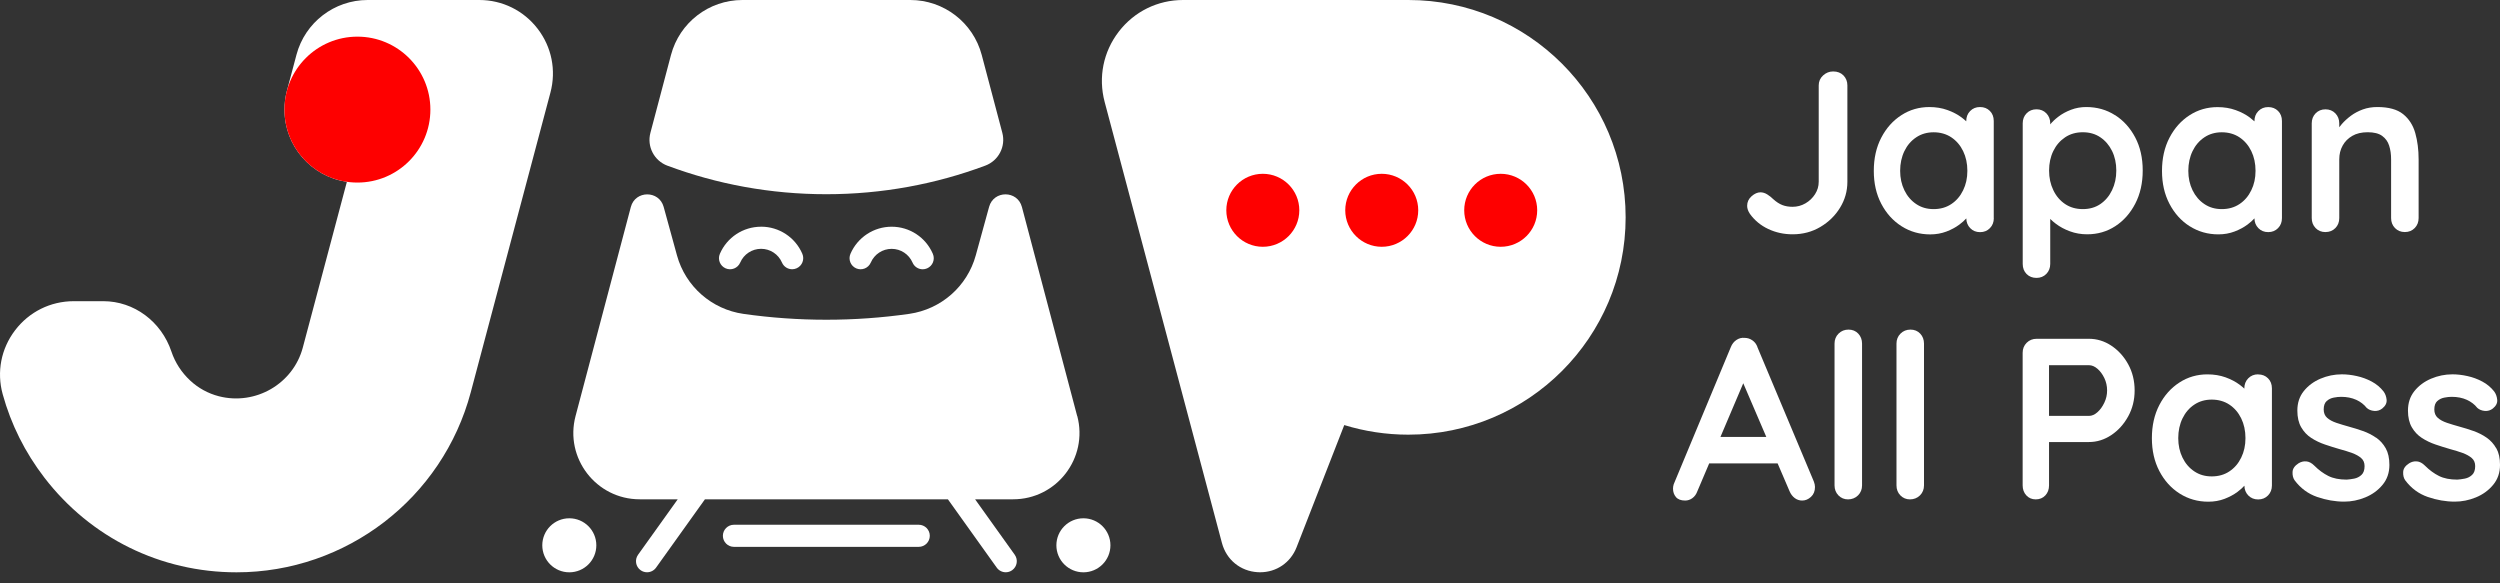 <svg width="150" height="35" viewBox="0 0 150 35" fill="none" xmlns="http://www.w3.org/2000/svg">
<rect x="0" y="0" width="150" height="35" fill="#333333" stroke="none"/>
<g clip-path="url(#clip0_16117_161001)">
<path d="M32.259 1.725C31.418 0.63 30.14 0 28.758 0H22.058C20.057 0 18.303 1.35 17.789 3.281L17.204 5.482C17.115 5.831 17.066 6.197 17.066 6.576C17.066 8.773 18.684 10.591 20.795 10.907L20.808 10.927L18.168 20.855C17.589 23.03 15.33 24.34 13.131 23.775C12.488 23.609 11.892 23.283 11.41 22.831C10.892 22.349 10.504 21.749 10.287 21.099C9.679 19.287 8.038 18.071 6.2 18.071H4.422C3.03 18.073 1.747 18.709 0.904 19.818C0.064 20.921 -0.207 22.318 0.161 23.651C0.66 25.464 1.503 27.149 2.665 28.661C5.44 32.27 9.641 34.339 14.193 34.339C20.775 34.339 26.555 29.896 28.246 23.535L33.026 5.553C33.381 4.217 33.103 2.822 32.259 1.725Z" fill="white"/>
<path d="M21.445 10.954C23.863 10.954 25.823 8.994 25.823 6.576C25.823 4.159 23.863 2.199 21.445 2.199C19.027 2.199 17.067 4.159 17.067 6.576C17.067 8.994 19.027 10.954 21.445 10.954Z" fill="#FE0000"/>
<path d="M55.125 31.485H44.036C43.67 31.485 43.373 31.782 43.373 32.148C43.373 32.514 43.67 32.811 44.036 32.811H55.125C55.491 32.811 55.788 32.514 55.788 32.148C55.788 31.782 55.491 31.485 55.125 31.485Z" fill="white"/>
<path d="M40.046 9.941C43.013 11.049 46.225 11.653 49.577 11.653C52.929 11.653 56.15 11.047 59.119 9.937C59.915 9.64 60.356 8.79 60.139 7.968L58.904 3.299C58.39 1.355 56.631 0 54.619 0H44.544C42.532 0 40.773 1.355 40.259 3.299L39.024 7.972C38.807 8.793 39.248 9.644 40.044 9.941H40.046Z" fill="white"/>
<path d="M64.63 24.961L61.315 12.42C61.049 11.413 59.623 11.406 59.346 12.411L58.546 15.322C58.034 17.182 56.468 18.556 54.558 18.831C52.917 19.066 51.254 19.184 49.578 19.184C47.902 19.184 46.246 19.066 44.608 18.833C42.699 18.56 41.13 17.184 40.619 15.324L39.819 12.411C39.542 11.408 38.115 11.415 37.85 12.42L34.534 24.959C33.865 27.484 35.771 29.958 38.383 29.958H40.664L38.283 33.286C38.07 33.585 38.139 33.999 38.436 34.212C38.553 34.296 38.688 34.336 38.822 34.336C39.03 34.336 39.234 34.239 39.363 34.059L42.296 29.958H56.874L59.805 34.059C59.934 34.239 60.138 34.336 60.346 34.336C60.479 34.336 60.614 34.296 60.73 34.212C61.029 33.999 61.098 33.585 60.885 33.286L58.506 29.958H60.787C63.399 29.958 65.303 27.484 64.636 24.959L64.63 24.961Z" fill="white"/>
<path d="M34.158 34.339C35.054 34.339 35.78 33.613 35.78 32.718C35.78 31.823 35.054 31.097 34.158 31.097C33.263 31.097 32.537 31.823 32.537 32.718C32.537 33.613 33.263 34.339 34.158 34.339Z" fill="white"/>
<path d="M65.004 34.339C65.9 34.339 66.626 33.613 66.626 32.718C66.626 31.823 65.9 31.097 65.004 31.097C64.109 31.097 63.383 31.823 63.383 32.718C63.383 33.613 64.109 34.339 65.004 34.339Z" fill="white"/>
<path d="M45.664 13.603C44.588 13.603 43.618 14.242 43.192 15.23C43.047 15.567 43.203 15.956 43.54 16.102C43.877 16.248 44.267 16.091 44.413 15.754C44.628 15.253 45.12 14.929 45.666 14.929C46.213 14.929 46.703 15.253 46.919 15.754C47.027 16.006 47.273 16.155 47.53 16.155C47.617 16.155 47.706 16.137 47.792 16.1C48.129 15.955 48.284 15.565 48.14 15.228C47.714 14.239 46.745 13.601 45.668 13.601L45.664 13.603Z" fill="white"/>
<path d="M53.499 13.603C52.425 13.603 51.453 14.242 51.027 15.23C50.882 15.567 51.038 15.956 51.373 16.102C51.71 16.248 52.1 16.091 52.246 15.756C52.463 15.255 52.953 14.931 53.499 14.931C54.046 14.931 54.536 15.255 54.753 15.756C54.86 16.007 55.106 16.157 55.363 16.157C55.45 16.157 55.54 16.139 55.625 16.102C55.962 15.956 56.117 15.567 55.971 15.23C55.545 14.24 54.576 13.603 53.499 13.603Z" fill="white"/>
<path d="M84.5 0H70.983C69.46 0 68.054 0.692 67.125 1.9C66.196 3.108 65.888 4.644 66.279 6.115L73.317 32.581C73.585 33.587 74.428 34.274 75.466 34.332C75.514 34.334 75.561 34.336 75.607 34.336C76.587 34.336 77.436 33.758 77.796 32.833L80.656 25.504C81.871 25.877 83.161 26.08 84.498 26.08C91.7 26.08 97.538 20.241 97.538 13.04C97.538 5.839 91.701 0 84.5 0Z" fill="white"/>
<path d="M75.769 14.807C76.978 14.807 77.959 13.826 77.959 12.617C77.959 11.408 76.978 10.428 75.769 10.428C74.559 10.428 73.579 11.408 73.579 12.617C73.579 13.826 74.559 14.807 75.769 14.807Z" fill="#FE0000"/>
<path d="M90.042 14.807C91.252 14.807 92.232 13.826 92.232 12.617C92.232 11.408 91.252 10.428 90.042 10.428C88.833 10.428 87.853 11.408 87.853 12.617C87.853 13.826 88.833 14.807 90.042 14.807Z" fill="#FE0000"/>
<path d="M82.904 14.807C84.114 14.807 85.094 13.826 85.094 12.617C85.094 11.408 84.114 10.428 82.904 10.428C81.695 10.428 80.715 11.408 80.715 12.617C80.715 13.826 81.695 14.807 82.904 14.807Z" fill="#FE0000"/>
<path d="M110.402 12.464C110.695 11.987 110.843 11.468 110.843 10.908V5.126C110.843 4.888 110.764 4.687 110.609 4.527C110.453 4.367 110.247 4.287 109.99 4.287C109.76 4.287 109.558 4.367 109.385 4.527C109.21 4.687 109.123 4.888 109.123 5.126V10.908C109.123 11.174 109.05 11.422 108.902 11.652C108.755 11.881 108.564 12.065 108.325 12.202C108.086 12.34 107.829 12.408 107.554 12.408C107.325 12.408 107.121 12.373 106.942 12.304C106.764 12.235 106.582 12.118 106.398 11.952C106.288 11.843 106.166 11.746 106.033 11.663C105.9 11.581 105.765 11.539 105.627 11.539C105.452 11.539 105.275 11.617 105.097 11.772C104.918 11.929 104.829 12.122 104.829 12.349C104.829 12.506 104.884 12.666 104.995 12.832C105.279 13.227 105.647 13.53 106.097 13.741C106.547 13.953 107.033 14.058 107.556 14.058C108.17 14.058 108.726 13.911 109.221 13.617C109.717 13.324 110.112 12.938 110.405 12.46L110.402 12.464Z" fill="white"/>
<path d="M119.625 13.084V7.26C119.625 7.012 119.547 6.81 119.392 6.655C119.235 6.498 119.039 6.422 118.8 6.422C118.561 6.422 118.365 6.502 118.208 6.662C118.051 6.822 117.975 7.023 117.975 7.261V7.28C117.895 7.205 117.805 7.13 117.707 7.055C117.463 6.871 117.177 6.72 116.847 6.602C116.517 6.483 116.155 6.423 115.76 6.423C115.144 6.423 114.585 6.585 114.08 6.912C113.575 7.238 113.173 7.688 112.876 8.261C112.577 8.835 112.428 9.498 112.428 10.251C112.428 11.003 112.577 11.653 112.876 12.226C113.175 12.799 113.581 13.249 114.095 13.575C114.608 13.902 115.182 14.064 115.816 14.064C116.164 14.064 116.488 14.005 116.787 13.892C117.086 13.778 117.345 13.637 117.565 13.473C117.729 13.351 117.866 13.227 117.978 13.104C117.982 13.335 118.059 13.53 118.212 13.688C118.368 13.849 118.565 13.929 118.804 13.929C119.042 13.929 119.239 13.849 119.396 13.688C119.552 13.528 119.629 13.328 119.629 13.089L119.625 13.084ZM117.787 11.418C117.618 11.768 117.381 12.043 117.079 12.244C116.776 12.446 116.423 12.546 116.018 12.546C115.614 12.546 115.275 12.446 114.973 12.244C114.67 12.041 114.433 11.766 114.264 11.418C114.095 11.07 114.009 10.681 114.009 10.249C114.009 9.817 114.095 9.415 114.264 9.065C114.433 8.717 114.67 8.44 114.973 8.24C115.275 8.037 115.625 7.937 116.018 7.937C116.412 7.937 116.776 8.037 117.079 8.24C117.381 8.442 117.618 8.717 117.787 9.065C117.957 9.415 118.042 9.808 118.042 10.249C118.042 10.69 117.957 11.07 117.787 11.418Z" fill="white"/>
<path d="M126.901 6.91C126.391 6.584 125.816 6.422 125.174 6.422C124.854 6.422 124.548 6.476 124.258 6.587C123.968 6.697 123.715 6.837 123.495 7.006C123.296 7.159 123.136 7.311 123.014 7.464V7.398C123.014 7.159 122.935 6.959 122.781 6.799C122.624 6.638 122.427 6.558 122.189 6.558C121.95 6.558 121.753 6.638 121.596 6.799C121.44 6.959 121.363 7.159 121.363 7.398V15.836C121.363 16.084 121.442 16.286 121.596 16.441C121.751 16.596 121.95 16.674 122.189 16.674C122.427 16.674 122.624 16.594 122.781 16.434C122.937 16.273 123.014 16.073 123.014 15.834V13.134C123.11 13.233 123.223 13.329 123.351 13.426C123.593 13.61 123.875 13.761 124.198 13.88C124.518 13.998 124.863 14.058 125.231 14.058C125.856 14.058 126.417 13.896 126.918 13.57C127.419 13.244 127.818 12.794 128.115 12.22C128.413 11.646 128.563 10.983 128.563 10.231C128.563 9.478 128.413 8.817 128.115 8.249C127.816 7.68 127.413 7.232 126.903 6.906L126.901 6.91ZM126.723 11.411C126.553 11.765 126.318 12.041 126.021 12.244C125.723 12.446 125.373 12.546 124.968 12.546C124.564 12.546 124.211 12.446 123.908 12.244C123.606 12.041 123.369 11.765 123.2 11.411C123.03 11.058 122.945 10.666 122.945 10.234C122.945 9.803 123.03 9.402 123.2 9.058C123.369 8.713 123.606 8.44 123.908 8.238C124.211 8.036 124.564 7.935 124.968 7.935C125.373 7.935 125.723 8.036 126.021 8.238C126.32 8.44 126.553 8.713 126.723 9.058C126.892 9.402 126.978 9.793 126.978 10.234C126.978 10.675 126.892 11.058 126.723 11.411Z" fill="white"/>
<path d="M131.383 13.574C131.897 13.9 132.471 14.062 133.104 14.062C133.452 14.062 133.777 14.004 134.075 13.89C134.374 13.776 134.633 13.636 134.853 13.472C135.017 13.35 135.154 13.226 135.267 13.102C135.27 13.333 135.347 13.528 135.5 13.687C135.657 13.847 135.853 13.927 136.092 13.927C136.331 13.927 136.527 13.847 136.684 13.687C136.841 13.526 136.917 13.326 136.917 13.087V7.263C136.917 7.015 136.839 6.813 136.684 6.658C136.527 6.502 136.331 6.425 136.092 6.425C135.853 6.425 135.657 6.505 135.5 6.666C135.343 6.826 135.267 7.026 135.267 7.265V7.283C135.187 7.209 135.097 7.134 134.999 7.059C134.755 6.875 134.469 6.724 134.139 6.606C133.809 6.487 133.447 6.427 133.052 6.427C132.436 6.427 131.877 6.589 131.372 6.915C130.867 7.241 130.465 7.691 130.168 8.265C129.869 8.839 129.72 9.502 129.72 10.254C129.72 11.007 129.869 11.657 130.168 12.229C130.467 12.803 130.873 13.253 131.387 13.579L131.383 13.574ZM131.554 9.065C131.724 8.717 131.96 8.44 132.263 8.24C132.565 8.037 132.915 7.937 133.308 7.937C133.702 7.937 134.066 8.037 134.369 8.24C134.671 8.442 134.908 8.717 135.077 9.065C135.247 9.415 135.332 9.808 135.332 10.249C135.332 10.69 135.247 11.07 135.077 11.418C134.908 11.768 134.671 12.043 134.369 12.244C134.066 12.446 133.713 12.546 133.308 12.546C132.904 12.546 132.565 12.446 132.263 12.244C131.96 12.041 131.724 11.766 131.554 11.418C131.385 11.07 131.299 10.681 131.299 10.249C131.299 9.817 131.385 9.415 131.554 9.065Z" fill="white"/>
<path d="M139.531 13.923C139.77 13.923 139.967 13.843 140.123 13.683C140.28 13.523 140.356 13.322 140.356 13.084V9.559C140.356 9.256 140.422 8.983 140.557 8.739C140.69 8.496 140.883 8.3 141.134 8.154C141.387 8.006 141.697 7.934 142.063 7.934C142.43 7.934 142.728 8.006 142.93 8.154C143.133 8.302 143.273 8.496 143.349 8.739C143.428 8.983 143.466 9.254 143.466 9.559V13.084C143.466 13.322 143.544 13.523 143.699 13.683C143.856 13.843 144.053 13.923 144.291 13.923C144.53 13.923 144.727 13.843 144.883 13.683C145.04 13.523 145.117 13.322 145.117 13.084V9.559C145.117 8.981 145.049 8.455 144.916 7.983C144.783 7.511 144.539 7.132 144.187 6.848C143.834 6.564 143.318 6.422 142.639 6.422C142.327 6.422 142.038 6.469 141.772 6.565C141.506 6.662 141.267 6.788 141.056 6.944C140.845 7.101 140.661 7.269 140.506 7.447C140.449 7.511 140.4 7.573 140.355 7.635V7.4C140.355 7.161 140.276 6.961 140.121 6.8C139.965 6.64 139.768 6.56 139.529 6.56C139.291 6.56 139.094 6.64 138.937 6.8C138.781 6.961 138.704 7.161 138.704 7.4V13.085C138.704 13.324 138.782 13.524 138.937 13.685C139.094 13.845 139.291 13.925 139.529 13.925L139.531 13.923Z" fill="white"/>
<path d="M105.447 20.822C105.383 20.647 105.279 20.512 105.137 20.416C104.995 20.319 104.842 20.272 104.676 20.272C104.502 20.254 104.339 20.296 104.188 20.396C104.037 20.496 103.924 20.64 103.851 20.822L100.423 29.054C100.395 29.145 100.381 29.233 100.381 29.317C100.381 29.519 100.441 29.688 100.559 29.827C100.678 29.965 100.862 30.033 101.11 30.033C101.266 30.033 101.41 29.985 101.543 29.889C101.676 29.792 101.774 29.657 101.838 29.483L102.552 27.803H106.657L107.371 29.468C107.444 29.643 107.547 29.779 107.68 29.881C107.813 29.982 107.963 30.033 108.129 30.033C108.322 30.033 108.498 29.96 108.659 29.812C108.819 29.665 108.899 29.468 108.899 29.22C108.899 29.12 108.875 29.009 108.83 28.89L105.443 20.824L105.447 20.822ZM103.226 26.218L104.596 22.995L105.979 26.218H103.226Z" fill="white"/>
<path d="M110.912 19.776C110.673 19.776 110.473 19.857 110.313 20.017C110.152 20.177 110.072 20.378 110.072 20.616V29.124C110.072 29.362 110.151 29.563 110.305 29.723C110.462 29.883 110.653 29.963 110.883 29.963C111.112 29.963 111.322 29.883 111.482 29.723C111.643 29.563 111.723 29.362 111.723 29.124V20.616C111.723 20.378 111.646 20.177 111.495 20.017C111.344 19.857 111.149 19.776 110.91 19.776H110.912Z" fill="white"/>
<path d="M114.629 19.776C114.39 19.776 114.19 19.857 114.03 20.017C113.869 20.177 113.789 20.378 113.789 20.616V29.124C113.789 29.362 113.867 29.563 114.022 29.723C114.179 29.883 114.37 29.963 114.6 29.963C114.829 29.963 115.039 29.883 115.199 29.723C115.359 29.563 115.44 29.362 115.44 29.124V20.616C115.44 20.378 115.363 20.177 115.212 20.017C115.061 19.857 114.866 19.776 114.627 19.776H114.629Z" fill="white"/>
<path d="M126.681 20.74C126.263 20.465 125.815 20.327 125.338 20.327H122.199C121.961 20.327 121.76 20.407 121.6 20.567C121.44 20.727 121.359 20.928 121.359 21.166V29.124C121.359 29.362 121.432 29.563 121.58 29.723C121.727 29.883 121.915 29.963 122.145 29.963C122.374 29.963 122.576 29.883 122.722 29.723C122.87 29.563 122.942 29.362 122.942 29.124V26.522H125.338C125.815 26.522 126.262 26.382 126.681 26.103C127.098 25.823 127.435 25.449 127.692 24.981C127.949 24.513 128.078 23.996 128.078 23.425C128.078 22.855 127.949 22.323 127.692 21.857C127.435 21.389 127.098 21.017 126.681 20.742V20.74ZM126.26 24.161C126.15 24.395 126.012 24.586 125.846 24.733C125.68 24.881 125.511 24.954 125.336 24.954H122.941V21.912H125.336C125.511 21.912 125.68 21.983 125.846 22.125C126.012 22.267 126.149 22.453 126.26 22.682C126.369 22.912 126.426 23.159 126.426 23.425C126.426 23.691 126.371 23.928 126.26 24.161Z" fill="white"/>
<path d="M135.486 22.46C135.247 22.46 135.05 22.54 134.894 22.7C134.737 22.861 134.66 23.061 134.66 23.3V23.318C134.58 23.243 134.491 23.169 134.393 23.094C134.148 22.91 133.862 22.759 133.533 22.64C133.203 22.522 132.841 22.462 132.445 22.462C131.829 22.462 131.27 22.624 130.766 22.95C130.261 23.276 129.858 23.726 129.561 24.3C129.263 24.874 129.113 25.537 129.113 26.289C129.113 27.041 129.263 27.692 129.561 28.264C129.86 28.838 130.266 29.288 130.78 29.614C131.294 29.94 131.868 30.102 132.502 30.102C132.85 30.102 133.174 30.044 133.473 29.931C133.771 29.816 134.03 29.676 134.251 29.512C134.414 29.39 134.551 29.266 134.664 29.142C134.668 29.373 134.744 29.568 134.897 29.727C135.054 29.887 135.251 29.967 135.489 29.967C135.728 29.967 135.925 29.887 136.081 29.727C136.238 29.566 136.315 29.366 136.315 29.127V23.303C136.315 23.055 136.236 22.853 136.081 22.698C135.925 22.542 135.728 22.465 135.489 22.465L135.486 22.46ZM134.473 27.457C134.303 27.807 134.067 28.082 133.764 28.282C133.462 28.484 133.108 28.584 132.704 28.584C132.299 28.584 131.961 28.484 131.658 28.282C131.356 28.08 131.119 27.805 130.95 27.457C130.78 27.109 130.695 26.719 130.695 26.287C130.695 25.855 130.78 25.453 130.95 25.103C131.119 24.755 131.356 24.478 131.658 24.278C131.961 24.076 132.31 23.976 132.704 23.976C133.097 23.976 133.462 24.076 133.764 24.278C134.067 24.48 134.303 24.755 134.473 25.103C134.642 25.453 134.728 25.846 134.728 26.287C134.728 26.728 134.642 27.109 134.473 27.457Z" fill="white"/>
<path d="M142.561 26.26C142.322 26.094 142.06 25.961 141.776 25.861C141.492 25.761 141.211 25.673 140.936 25.599C140.67 25.526 140.42 25.449 140.185 25.371C139.952 25.293 139.766 25.192 139.628 25.069C139.489 24.945 139.422 24.777 139.422 24.566C139.422 24.336 139.482 24.169 139.601 24.063C139.719 23.957 139.859 23.888 140.021 23.857C140.182 23.824 140.331 23.81 140.47 23.81C140.808 23.81 141.109 23.87 141.371 23.988C141.634 24.108 141.841 24.269 141.998 24.469C142.116 24.578 142.269 24.64 142.452 24.655C142.636 24.67 142.796 24.62 142.934 24.511C143.127 24.354 143.215 24.181 143.197 23.988C143.178 23.795 143.118 23.631 143.018 23.493C142.825 23.245 142.586 23.045 142.302 22.893C142.018 22.742 141.719 22.631 141.408 22.564C141.096 22.494 140.797 22.46 140.513 22.46C140.063 22.46 139.635 22.547 139.225 22.722C138.817 22.897 138.484 23.145 138.227 23.465C137.97 23.786 137.841 24.176 137.841 24.635C137.841 25.039 137.919 25.375 138.074 25.64C138.231 25.907 138.431 26.12 138.681 26.28C138.928 26.44 139.202 26.571 139.5 26.672C139.799 26.774 140.091 26.865 140.375 26.947C140.65 27.02 140.899 27.098 141.125 27.18C141.349 27.262 141.532 27.364 141.668 27.482C141.807 27.602 141.874 27.763 141.874 27.965C141.874 28.204 141.812 28.38 141.688 28.495C141.564 28.61 141.42 28.683 141.255 28.716C141.089 28.748 140.938 28.768 140.801 28.777C140.36 28.777 139.994 28.705 139.699 28.557C139.406 28.41 139.125 28.204 138.859 27.938C138.702 27.781 138.542 27.697 138.378 27.683C138.212 27.668 138.058 27.708 137.91 27.799C137.681 27.947 137.56 28.12 137.553 28.322C137.544 28.524 137.586 28.69 137.677 28.818C138.034 29.295 138.484 29.628 139.027 29.816C139.568 30.003 140.109 30.098 140.652 30.098C141.083 30.098 141.506 30.013 141.918 29.843C142.331 29.674 142.676 29.424 142.951 29.093C143.226 28.763 143.364 28.362 143.364 27.896C143.364 27.491 143.291 27.16 143.144 26.898C142.996 26.635 142.805 26.422 142.566 26.258L142.561 26.26Z" fill="white"/>
<path d="M149.775 26.899C149.627 26.637 149.436 26.424 149.198 26.26C148.959 26.094 148.697 25.961 148.412 25.861C148.128 25.761 147.848 25.673 147.573 25.599C147.307 25.526 147.057 25.449 146.822 25.371C146.589 25.293 146.403 25.192 146.265 25.069C146.126 24.945 146.059 24.777 146.059 24.566C146.059 24.336 146.119 24.169 146.237 24.063C146.356 23.957 146.496 23.888 146.658 23.857C146.818 23.824 146.968 23.81 147.106 23.81C147.445 23.81 147.746 23.87 148.008 23.988C148.27 24.108 148.478 24.269 148.635 24.469C148.753 24.578 148.906 24.64 149.088 24.655C149.272 24.67 149.433 24.62 149.571 24.511C149.764 24.354 149.852 24.181 149.833 23.988C149.815 23.795 149.755 23.631 149.655 23.493C149.462 23.245 149.223 23.045 148.939 22.893C148.655 22.742 148.356 22.631 148.044 22.564C147.733 22.494 147.434 22.46 147.15 22.46C146.7 22.46 146.272 22.547 145.862 22.722C145.454 22.897 145.121 23.145 144.864 23.465C144.607 23.786 144.478 24.176 144.478 24.635C144.478 25.039 144.556 25.375 144.711 25.64C144.867 25.907 145.068 26.12 145.317 26.28C145.565 26.44 145.838 26.571 146.137 26.672C146.436 26.774 146.727 26.865 147.012 26.947C147.287 27.02 147.536 27.098 147.762 27.18C147.986 27.262 148.168 27.364 148.305 27.482C148.443 27.602 148.511 27.763 148.511 27.965C148.511 28.204 148.449 28.38 148.325 28.495C148.201 28.61 148.057 28.683 147.891 28.716C147.726 28.748 147.574 28.768 147.438 28.777C146.997 28.777 146.631 28.705 146.336 28.557C146.042 28.41 145.762 28.204 145.496 27.938C145.339 27.781 145.179 27.697 145.015 27.683C144.849 27.668 144.694 27.708 144.547 27.799C144.317 27.947 144.197 28.12 144.19 28.322C144.181 28.524 144.222 28.69 144.314 28.818C144.671 29.295 145.121 29.628 145.663 29.816C146.205 30.003 146.746 30.098 147.288 30.098C147.72 30.098 148.143 30.013 148.555 29.843C148.968 29.674 149.312 29.424 149.587 29.093C149.863 28.763 150.001 28.362 150.001 27.896C150.001 27.491 149.928 27.16 149.781 26.898L149.775 26.899Z" fill="white"/>
</g>
<defs>
<clipPath id="clip0_16117_161001">
<rect width="150" height="34.339" fill="white"/>
</clipPath>
</defs>
</svg>
